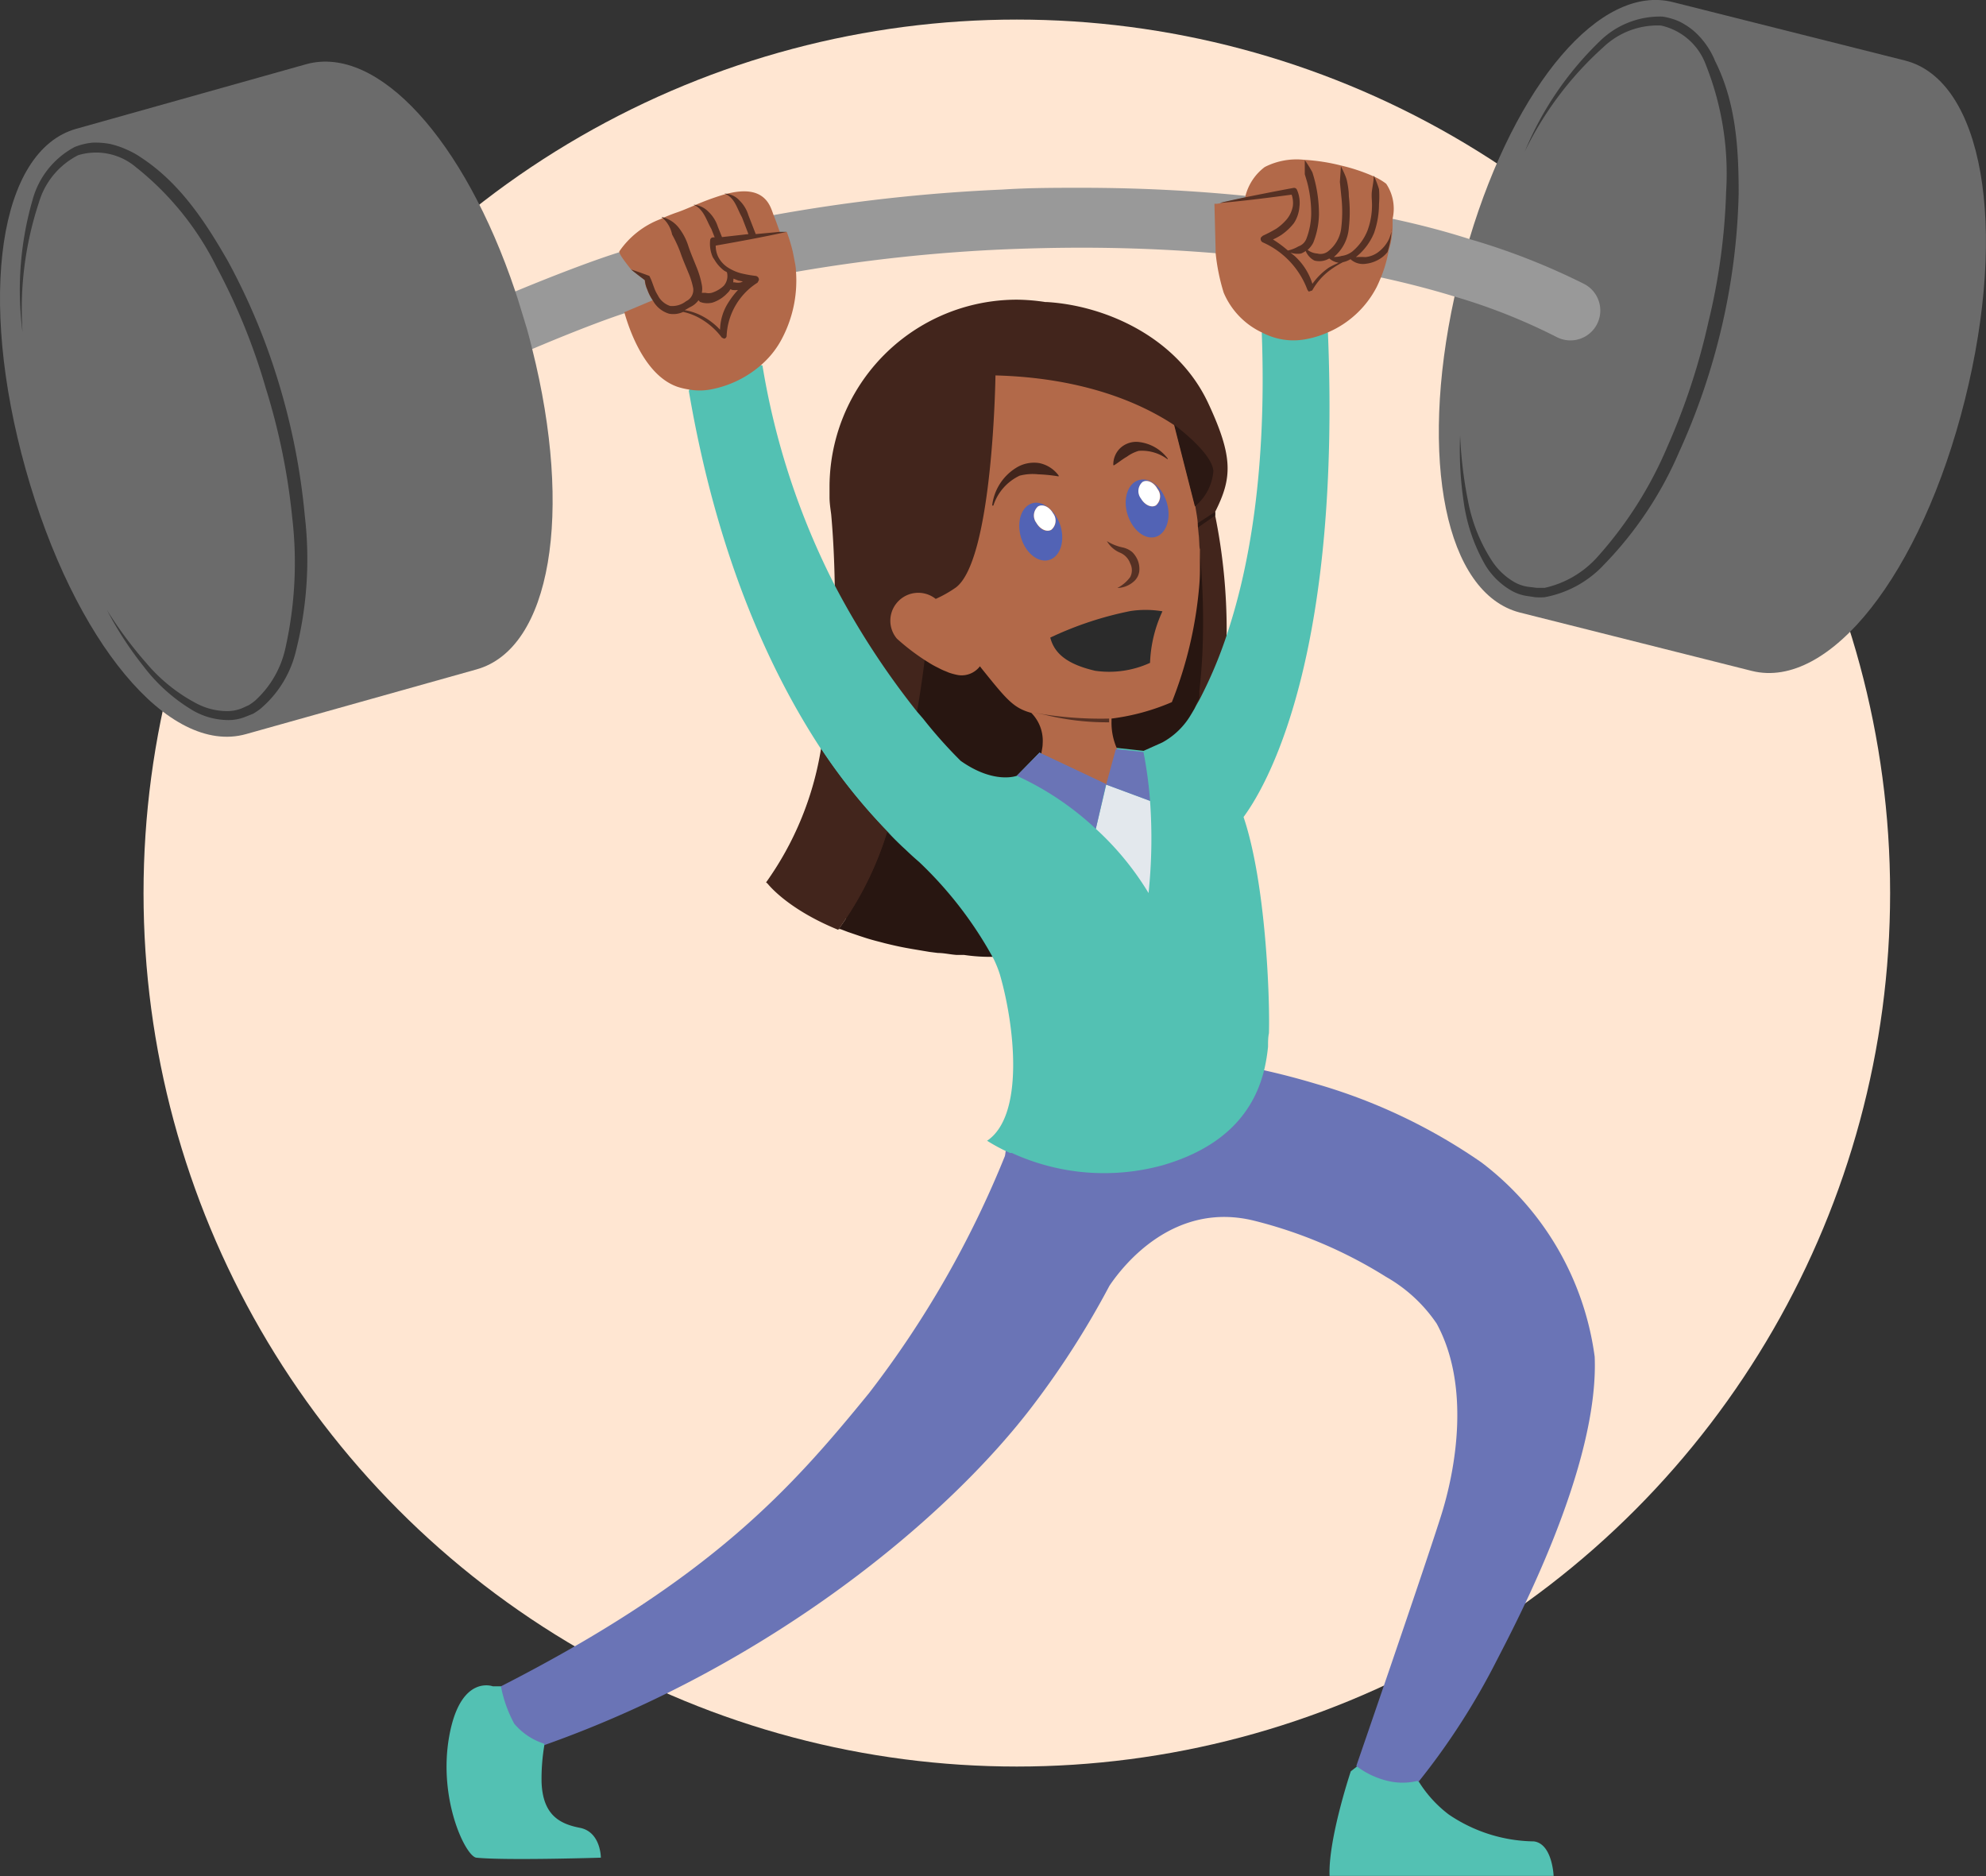 <svg xmlns="http://www.w3.org/2000/svg" viewBox="0 0 132.97 125.59"><rect x="0" y="0" width="132.97" height="125.59" fill="#333333" stroke="none"/><title>Weightlifting</title><g id="bc7d1bed-0fed-4480-83e9-003df486bec7" data-name="Layer 12"><circle cx="68.08" cy="59.78" r="58.47" fill="#ffe6d2"/></g><g id="b7d233ed-7018-4b3e-aa69-aec6e51fd46b" data-name="Layer 18"><path d="M80.34,38.13v-.34c0-.14,0-.28,0-.41l0-.56c0-.12,0-.25,0-.37,0-.41-.06-.82-.1-1.22h0v0c0-.44-.1-.87-.16-1.29v0a3.42,3.42,0,0,0,1.24-2.36c-.07-1.24-2.63-3.11-2.63-3.11-2.16-1.44-6-3.19-12-3.35,0,0-.09,7.23-1.26,11.45l9,1.87L80,41.24c.1-.59.18-1.21.24-1.85Q80.34,38.76,80.34,38.13Z" transform="translate(0 0)" fill="none"/><path d="M81.36,34.51h0v-.25h0C82.5,32,82.58,30.6,80.9,27c-2.1-4.51-7-6.55-10.78-6.78H70a13.3,13.3,0,0,0-1.91-.16A12.55,12.55,0,0,0,55.54,32.61c0,.16,0,.31,0,.47h0s0,.07,0,.2c0,.38.06.76.11,1.14.1,1.08.21,2.77.24,4.78l0,.09c0,3.11-.65,8.34-.93,10.89a21.15,21.15,0,0,1-3.67,8.89,41.29,41.29,0,0,0,24.32,4.7c6.11-.69,6.52-21.46,6.52-21.46A38.56,38.56,0,0,0,81.36,34.51Z" transform="translate(0 0)" fill="#42251c"/><polygon points="81.36 34.51 81.36 34.26 81.36 34.26 80.21 35.01 80.21 35.01 80.21 35.27 80.21 35.27 80.21 35.31 81.36 34.51 81.36 34.51" fill="#2b1813"/><path d="M80.21,35.28V35h0l-.11,0c-.4-.56-2.25-2.25-9.91-1.89-3.36.16-3.36,4.15-4.55,5.87-2,3-3.68,4.35-3.73,5.18,0,0-.15,1.36-.5,3.4,0,0-1.2,5.37-2,8.1a22.06,22.06,0,0,1-3.26,6.53h0l.11,0,.16.06.34.13.79.27.4.13c.31.1.64.19,1,.28l.3.08c.45.11.92.22,1.41.31l.39.07,1.19.2.56.07c.4,0,.81.1,1.23.13l.5,0a12.09,12.09,0,0,0,2.28.12c4.57-.1,11.86-13.06,13.32-17l.17-.3,0,0h0l0-.07c0-.13,0-.25,0-.38a.43.43,0,0,1,0,0s0,0,0,0c.09-.83.16-1.66.2-2.46a48.84,48.84,0,0,0-.36-8.57v0Z" transform="translate(0 0)" fill="#281611"/><path d="M127.54,4.05,112,.14C107.15-1.08,101.49,5.62,98.38,16l-1,3.88C95,30.77,96.78,39.71,101.75,41l15.54,3.91c5.2,1.3,11.34-6.48,14.26-18.12S132.75,5.36,127.54,4.05Z" transform="translate(0 0)" fill="#6b6b6b"/><path d="M106.05,19a45.23,45.23,0,0,0-7.67-3Q96,15.24,93.3,14.66l-9.91-1.55c-3.5-.35-7.17-.54-11-.54-1.74,0-3.51,0-5.3.12A113.1,113.1,0,0,0,51.78,14.4l-10.3,2.48c-2.51.78-6.73,2.49-8.87,3.44.28.82.55,1.66.79,2.53.13.45.24.9.35,1.34,1.86-.85,5.81-2.49,8.06-3.22h0l1.48-.63,10-2.14a109.34,109.34,0,0,1,14-1.51c1.73-.07,3.44-.11,5.12-.11,3.09,0,6.08.13,9,.37l11.09,1.63q2.61.57,4.92,1.28a39.37,39.37,0,0,1,6.82,2.71A2,2,0,1,0,106.05,19Z" transform="translate(0 0)" fill="#999"/><path d="M34.49,19.47C31.09,9.37,25.31,3,20.53,4.29L5.11,8.62c-5.18,1.45-6.63,11.25-3.39,22.8S11.3,50.59,16.47,49.14L31.9,44.81c5-1.39,6.49-10.5,3.73-21.46-.11-.45-.22-.89-.35-1.34C35,21.13,34.77,20.29,34.49,19.47Z" transform="translate(0 0)" fill="#6b6b6b"/><path d="M93.32,117.72a4,4,0,0,0-2.47.53l-.41.32s-1.52,4.54-1.42,7h15s-.08-2.15-1.32-2.31A10.36,10.36,0,0,1,97,121.46,8.16,8.16,0,0,1,95,119.27l-.05-.08A2.5,2.5,0,0,0,93.32,117.72Z" transform="translate(0 0)" fill="#53c1b3"/><path d="M36.58,114.1c-.58-.88-3-1.22-3-1.22H33s-2.19-.83-2.93,3.38,1.11,8,1.82,8.09c1.93.2,8.34,0,8.34,0s0-1.73-1.41-2-2.48-.91-2.56-3.05a13.48,13.48,0,0,1,.19-2.5v-.1C36.36,116.69,37.14,114.94,36.58,114.1Z" transform="translate(0 0)" fill="#53c1b3"/><path d="M76.81,70.1c-4.26,1.23-9.31,6.65-9.31,6.65l-.09,0c0-.4-.09.51-.13.64a67,67,0,0,1-9.1,15.87C53,99.61,47.66,105.67,33.54,112.88a8.62,8.62,0,0,0,.89,2.5,4.33,4.33,0,0,0,2,1.34v.1c15-5.3,27-15.12,32.85-22.9a58.16,58.16,0,0,0,5-7.85c.94-1.4,4.34-5.7,9.72-4.35a30.53,30.53,0,0,1,8.8,3.75,10.13,10.13,0,0,1,3.39,3.13c2.25,4.13,1.32,9.69.25,13-1.23,3.86-5.63,16.61-5.63,16.61a5.52,5.52,0,0,0,2.1,1,4.24,4.24,0,0,0,2,0l.05.08a47,47,0,0,0,5.26-8.16c1.33-2.58,6.85-13,6.55-20.31a19.56,19.56,0,0,0-7.57-13,37.72,37.72,0,0,0-11.06-5.26c-1.4-.42-2.61-.72-3.56-.93C83.34,70.63,81.52,68.74,76.81,70.1Z" transform="translate(0 0)" fill="#6a74b6"/><path d="M88.91,22.26a7.49,7.49,0,0,0-1.61-1.15h0c-.68.12-.88-.13-1.64-.39-.22-.07-.92,1.15-1.18,1.56.34,9.14-.83,15.62-2.27,20a29.21,29.21,0,0,1-1.91,4.57h0l0,0-.22.39-.12.23c-.11.18-.21.36-.32.53a5,5,0,0,1-1.82,1.7l-1.25.56-1.84-.2h0l-.65,2.38L69.6,50.38l-1.52,1.55h0s-1.51.59-3.76-1A31,31,0,0,1,61.8,48.1l-.39-.45v0a53.14,53.14,0,0,1-5.49-8.41,50,50,0,0,1-4.87-14.77,4.32,4.32,0,0,0-3.34.27h0a2.23,2.23,0,0,0-1.59,1.43C48,37.2,51.53,44.91,55,50.18A38.4,38.4,0,0,0,59.73,56c.23.24.47.47.69.68l.26.24c.29.28.58.54.86.78a26.17,26.17,0,0,1,5,6.51,7.9,7.9,0,0,1,.4,1c1,3.43,1.67,9.46-.85,11.15a11.91,11.91,0,0,0,1.54.82l.12,0h0a14.81,14.81,0,0,0,10.06.83c4.72-1.36,6.31-4.14,6.86-6.51a11.88,11.88,0,0,0,.23-1.44c0-.32,0-.63.06-.9.07-2.21-.19-10-1.7-14.47C85.24,52,89.76,43.07,88.91,22.26Z" transform="translate(0 0)" fill="#53c1b3"/><path d="M49.14,18.65l0,.24.1,0a.87.87,0,0,0,.42,0l.13-.06-.31-.06Z" transform="translate(0 0)" fill="none"/><path d="M87.87,19A4.55,4.55,0,0,1,89,17.92a5.94,5.94,0,0,1,.67-.33A1.26,1.26,0,0,1,89,17.3a1.3,1.3,0,0,1-1,.14,1.26,1.26,0,0,1-.62-.65,1.34,1.34,0,0,1-.31.17,1.41,1.41,0,0,1-.71-.06c.12.1.25.19.36.3A4.17,4.17,0,0,1,87.87,19Z" transform="translate(0 0)" fill="none"/><path d="M80.3,36.45c0-.42-.06-.83-.1-1.23v0c0-.44-.1-.87-.16-1.29l-1.39-5.45c-2.16-1.44-6-3.19-12-3.35,0,0-.16,12.49-2.7,14.23a8.06,8.06,0,0,1-1.3.73,1.87,1.87,0,0,0-2.6.26,1.86,1.86,0,0,0,0,2.4,14.65,14.65,0,0,0,2,1.52l.1.06a5.39,5.39,0,0,0,.52.3l.2.1a3.82,3.82,0,0,0,.46.21l.19.08a4.05,4.05,0,0,0,.64.17,1.54,1.54,0,0,0,1.45-.59l.09.12c1.7,2.11,2.14,2.67,3.35,3a2.65,2.65,0,0,1,.76,2.06c0,.25-.07.47-.09.67l4.46,2.14.65-2.38h0a4.25,4.25,0,0,1-.41-1.87v.08h0V48.1A14.89,14.89,0,0,0,78.46,47a27.25,27.25,0,0,0,1.82-7.64q.06-.63.06-1.26v-.34c0-.32,0-.65,0-1C80.31,36.7,80.31,36.57,80.3,36.45Z" transform="translate(0 0)" fill="#b26949"/><path d="M53.25,17.72l-.17-.87a11.59,11.59,0,0,0-.4-1.32l-.47,0c-.11-.32-.25-.72-.43-1.17-.05-.14-.09-.26-.15-.4-.53-1.31-1.82-1.31-3.15-.94h0a17.26,17.26,0,0,0-2.1.78h0c-.36.15-.71.3-1,.4a11.43,11.43,0,0,0-1.17.47h0a5.86,5.86,0,0,0-2.74,2.15c-.07.13.39.72.76,1.19.32.26.61.48.93.72a1.83,1.83,0,0,0,.16.62,3.15,3.15,0,0,0,.31.64l.07.11-1.9.8h0c.4,1.41,1.46,4.28,3.58,5a4.81,4.81,0,0,0,.73.17,4,4,0,0,0,1.47,0h0a7.11,7.11,0,0,0,3.46-1.71,6,6,0,0,0,1.34-1.74,8.33,8.33,0,0,0,.91-4.5C53.29,18,53.27,17.86,53.25,17.72Z" transform="translate(0 0)" fill="#b26949"/><path d="M92.81,12.3a4.12,4.12,0,0,0-.9-.52h0a12.24,12.24,0,0,0-2.12-.7h0a13,13,0,0,0-2.45-.38h0a4.68,4.68,0,0,0-2.66.48,3.49,3.49,0,0,0-1.29,1.93l0,.11c-.54.12-1.09.23-1.63.36h.09l-.36.06-.18,0,.08,3.12,0,.16a13.5,13.5,0,0,0,.54,2.67,5.17,5.17,0,0,0,2.57,2.67,4.55,4.55,0,0,0,.65.28,4.43,4.43,0,0,0,2.2.18h0a6.45,6.45,0,0,0,1.58-.48,6.6,6.6,0,0,0,3.23-3c.12-.24.22-.48.32-.72a8.86,8.86,0,0,0,.35-1.07h0s.06-.22.13-.57v-.05a5.89,5.89,0,0,0,.28-1.62v0h0c0-.19,0-.38,0-.57A3,3,0,0,0,92.81,12.3Z" transform="translate(0 0)" fill="#b26949"/><path d="M87.6,12.53a8.2,8.2,0,0,1,.19,1.77A4.84,4.84,0,0,1,87.46,16a.86.86,0,0,1-.52.49,2.45,2.45,0,0,1-.71.28,7.8,7.8,0,0,0-1-.74,3.91,3.91,0,0,0,.57-.31,3.83,3.83,0,0,0,.83-.78A2.32,2.32,0,0,0,87,13.86a2.15,2.15,0,0,0-.17-1.17.21.21,0,0,0-.23-.11c-1.1.2-2.19.42-3.29.64-.54.12-1.09.23-1.63.36h.09c1.58-.14,3.15-.34,4.71-.55a1.68,1.68,0,0,1,.08.77,1.92,1.92,0,0,1-.39.86,3.47,3.47,0,0,1-.72.65,9.59,9.59,0,0,1-.9.47l-.12.11a.25.25,0,0,0,.11.33,5.6,5.6,0,0,1,3,3.19h0l.09.11.23-.08a4.24,4.24,0,0,1,1.17-1.34,5.75,5.75,0,0,1,.89-.55,1.69,1.69,0,0,0,.5-.2,1.23,1.23,0,0,0,1,.31,2.25,2.25,0,0,0,1.2-.5,2.57,2.57,0,0,0,.28-.29,5.89,5.89,0,0,0,.28-1.62l0,.19A3.84,3.84,0,0,1,93,16a2.39,2.39,0,0,1-.65.82,1.71,1.71,0,0,1-.93.39,4.86,4.86,0,0,0-.64,0A4,4,0,0,0,92,15.59a5.89,5.89,0,0,0,.33-1.93,6.3,6.3,0,0,0,0-1,7.13,7.13,0,0,0-.35-.91h0c0,.33-.07.64-.12,1s0,.61,0,.92a4.9,4.9,0,0,1-.3,1.76,3.52,3.52,0,0,1-1,1.39,1.46,1.46,0,0,1-.73.31,1.68,1.68,0,0,1-.52.07h0a2.82,2.82,0,0,0,1-1.95,9.41,9.41,0,0,0,0-2.12c0-.35-.06-.7-.12-1s-.25-.67-.41-1h0l-.07,1.05.1,1a9,9,0,0,1,0,2,2.31,2.31,0,0,1-.85,1.61.82.82,0,0,1-.76.18,1.21,1.21,0,0,1-.65-.24,1.62,1.62,0,0,0,.38-.49,5.37,5.37,0,0,0,.38-1.91,9.14,9.14,0,0,0-.44-2.79,7,7,0,0,0-.51-.82h0l0,.94C87.44,11.94,87.54,12.23,87.6,12.53ZM88,17.44a1.3,1.3,0,0,0,1-.14,1.26,1.26,0,0,0,.63.29,5.94,5.94,0,0,0-.67.33A4.55,4.55,0,0,0,87.87,19a4.17,4.17,0,0,0-1.11-1.79c-.11-.11-.24-.2-.36-.3a1.41,1.41,0,0,0,.71.06,1.34,1.34,0,0,0,.31-.17A1.26,1.26,0,0,0,88,17.44Z" transform="translate(0 0)" fill="#563124"/><path d="M45,15.7a8.78,8.78,0,0,1,.54,1.16c.16.48.37.95.56,1.42a5.06,5.06,0,0,1,.31,1,.83.83,0,0,1-.47.88,1.5,1.5,0,0,1-1.07.32,1.41,1.41,0,0,1-.83-.72,2.53,2.53,0,0,1-.26-.55c-.08-.2-.14-.41-.24-.61l-.06-.13h0c-.41-.15-.81-.3-1.23-.43.32.26.61.48.93.72a1.83,1.83,0,0,0,.16.62,3.15,3.15,0,0,0,.31.64l.07.11A1.82,1.82,0,0,0,44.8,21a1.57,1.57,0,0,0,.94-.12,3.88,3.88,0,0,1,1.09.41,4.74,4.74,0,0,1,1.5,1.31l.15.07a.19.19,0,0,0,.17-.19h0a4.45,4.45,0,0,1,2.07-3.56l.09-.17a.25.25,0,0,0-.21-.28,8.37,8.37,0,0,1-1-.18,3.11,3.11,0,0,1-.89-.4,1.87,1.87,0,0,1-.62-.69,1.69,1.69,0,0,1-.17-.76c1.59-.28,3.18-.57,4.76-.92l-.47,0-1.61.15-.49-1.26a2.32,2.32,0,0,0-.61-1,1.37,1.37,0,0,0-1-.45h0c.7.25.84,1,1.18,1.59l.43,1.12-1.77.2-.28-.7a2.37,2.37,0,0,0-.63-1,1.56,1.56,0,0,0-1-.47h0c.7.3.86,1.05,1.2,1.63l.22.56-.12,0a.2.2,0,0,0-.18.17,2.21,2.21,0,0,0,.18,1.17l.12.18a2.42,2.42,0,0,0,.64.71l.18.1a1,1,0,0,1-.21.91,2.06,2.06,0,0,1-.81.47.87.87,0,0,1-.42,0l-.11,0-.13,0h0a1.39,1.39,0,0,0,0-.53,5.81,5.81,0,0,0-.35-1.18c-.19-.48-.39-.93-.55-1.41a3.91,3.91,0,0,0-.64-1.23,2,2,0,0,0-1.17-.73h0A2,2,0,0,1,45,15.7Zm4.11,2.95.32.13.31.06-.13.06a.87.87,0,0,1-.42,0l-.1,0Zm-2.36,1.43v0l.12.13.16.05a1.47,1.47,0,0,0,.66,0,2.34,2.34,0,0,0,1-.63.93.93,0,0,0,.21-.27l.13.05a1.62,1.62,0,0,0,.38,0,5.58,5.58,0,0,0-.63.82,3.5,3.5,0,0,0-.57,1.84,4.53,4.53,0,0,0-1.37-1,3.92,3.92,0,0,0-1-.31,3.3,3.3,0,0,0,.32-.18A1.45,1.45,0,0,0,46.78,20.08Z" transform="translate(0 0)" fill="#563124"/><path d="M73.37,55.48a19.43,19.43,0,0,1,3.53,4.3A35.17,35.17,0,0,0,77,53.61l-2.93-1.09Z" transform="translate(0 0)" fill="#e3e8ed"/><path d="M69.6,50.38l-1.52,1.55a19.79,19.79,0,0,1,5.29,3.55l.69-3Z" transform="translate(0 0)" fill="#6a74b6"/><path d="M74.71,50.14l-.65,2.38L77,53.61a27.77,27.77,0,0,0-.44-3.27l-1.84-.2Z" transform="translate(0 0)" fill="#6a74b6"/><polygon points="81.45 13.63 81.81 13.56 81.27 13.66 81.45 13.63" fill="none"/><path d="M80.35,37.38l0-.56c0,.32,0,.65,0,1C80.34,37.65,80.35,37.51,80.35,37.38Z" transform="translate(0 0)" fill="#42251c"/><path d="M80.3,36.45c0-.41-.06-.82-.1-1.22h0C80.24,35.62,80.28,36,80.3,36.45Z" transform="translate(0 0)" fill="#42251c"/><path d="M59.55,55.81l.18.17A38.4,38.4,0,0,1,55,50.18a21.15,21.15,0,0,1-3.67,8.89s1.24,1.72,4.79,3.17a22.06,22.06,0,0,0,3.26-6.53Z" transform="translate(0 0)" fill="#42251c"/><path d="M71,35.19c-.32-1-1.16-1.72-1.89-1.5s-1.06,1.24-.75,2.29,1.16,1.72,1.89,1.5S71.32,36.24,71,35.19Zm-.61.28c-.31.18-.76,0-1-.46a.81.81,0,0,1,.11-1.11c.31-.18.76,0,1,.46A.8.8,0,0,1,70.4,35.47Z" transform="translate(0 0)" fill="#5263b5"/><path d="M69.51,31.75a10.43,10.43,0,0,1,1.37.14l0-.06A2.14,2.14,0,0,0,69.59,31a2.26,2.26,0,0,0-1.58.33,3.43,3.43,0,0,0-1.58,2.51l.08,0a3.36,3.36,0,0,1,1.76-2A3.5,3.5,0,0,1,69.51,31.75Z" transform="translate(0 0)" fill="#42251c"/><path d="M76.24,32.14c-.73.22-1.07,1.25-.75,2.29s1.16,1.72,1.88,1.51,1.07-1.25.75-2.3S77,31.92,76.24,32.14Zm1.17,1.69c-.32.18-.77,0-1-.46a.81.81,0,0,1,.11-1.11c.31-.18.76,0,1,.46A.8.8,0,0,1,77.41,33.83Z" transform="translate(0 0)" fill="#5263b5"/><path d="M75.45,30.57a2.54,2.54,0,0,1,.79-.39,2.86,2.86,0,0,1,1.94.57l0-.06a2.82,2.82,0,0,0-2-1.11A1.57,1.57,0,0,0,75,30a1.52,1.52,0,0,0-.46,1.14l.06,0C74.93,30.93,75.18,30.72,75.45,30.57Z" transform="translate(0 0)" fill="#42251c"/><path d="M75,37a1.22,1.22,0,0,1,.67.71,1,1,0,0,1,0,.92,2.51,2.51,0,0,1-.86.73,1.73,1.73,0,0,0,1.16-.49,1.08,1.08,0,0,0,.31-.64,1.57,1.57,0,0,0-.09-.69,1.64,1.64,0,0,0-.39-.59,1.51,1.51,0,0,0-.61-.3,3.18,3.18,0,0,1-1.08-.43A1.84,1.84,0,0,0,75,37Z" transform="translate(0 0)" fill="#563124"/><path d="M75.7,40.9a23.06,23.06,0,0,0-5.38,1.78c.29,1.14,1.25,1.81,3,2.22A6.57,6.57,0,0,0,77,44.37a8.91,8.91,0,0,1,.83-3.45A6.83,6.83,0,0,0,75.7,40.9Z" transform="translate(0 0)" fill="#2b2b2b"/><path d="M114.24,3a5.4,5.4,0,0,0-.78-.88,4.79,4.79,0,0,0-1-.67,4.29,4.29,0,0,0-1.16-.34,5.74,5.74,0,0,0-4.21,1.67,21.85,21.85,0,0,0-5,7.36,22.73,22.73,0,0,1,5.28-7,5.24,5.24,0,0,1,3.84-1.43,4.15,4.15,0,0,1,3,2.62,19.68,19.68,0,0,1,1.36,8.51,41.88,41.88,0,0,1-1.18,8.69,44.26,44.26,0,0,1-2.74,8.34A26.5,26.5,0,0,1,107,37.23a6.68,6.68,0,0,1-3.58,2.12c-.17,0-.34,0-.51,0l-.51-.06a2.59,2.59,0,0,1-1-.32,4.47,4.47,0,0,1-1.51-1.43,11.17,11.17,0,0,1-1.6-4,28.13,28.13,0,0,1-.53-4.4A23.62,23.62,0,0,0,98,33.6a11.68,11.68,0,0,0,1.46,4.25,4.92,4.92,0,0,0,1.64,1.63,3,3,0,0,0,1.11.41l.6.09a5.87,5.87,0,0,0,.59,0,7.21,7.21,0,0,0,4-2.19,24.84,24.84,0,0,0,5-7.48,44.74,44.74,0,0,0,2.89-8.49,43.53,43.53,0,0,0,1.12-8.89c0-3-.18-6.07-1.58-8.85A5.34,5.34,0,0,0,114.24,3Z" transform="translate(0 0)" fill="#3a3a3a"/><path d="M18.7,25.76a43.07,43.07,0,0,0-3.44-8.28c-1.48-2.58-3.17-5.18-5.76-6.9a5.9,5.9,0,0,0-1-.56,6.06,6.06,0,0,0-1.11-.38,5.35,5.35,0,0,0-1.2-.09A4.27,4.27,0,0,0,5,9.84a5.69,5.69,0,0,0-2.82,3.54,21.78,21.78,0,0,0-.67,8.86,22.7,22.7,0,0,1,1.1-8.7,5.19,5.19,0,0,1,2.62-3.15,4.13,4.13,0,0,1,3.87.8,19.72,19.72,0,0,1,5.41,6.7A41.67,41.67,0,0,1,17.8,26a43.48,43.48,0,0,1,1.76,8.6,26.1,26.1,0,0,1-.43,8.69,6.67,6.67,0,0,1-2.05,3.61,4,4,0,0,1-.42.3l-.46.21a2.62,2.62,0,0,1-1,.19,4.39,4.39,0,0,1-2-.49,11.18,11.18,0,0,1-3.39-2.71,27,27,0,0,1-2.64-3.55A23.34,23.34,0,0,0,9.6,44.59a11.55,11.55,0,0,0,3.37,3,4.81,4.81,0,0,0,2.24.61,3,3,0,0,0,1.17-.2l.56-.22a4.2,4.2,0,0,0,.49-.33,7.25,7.25,0,0,0,2.39-3.9,25.07,25.07,0,0,0,.59-9A44.65,44.65,0,0,0,18.7,25.76Z" transform="translate(0 0)" fill="#3a3a3a"/><path d="M68.93,47.65l1,.19a17.45,17.45,0,0,0,4.33.51V48.1h0A25,25,0,0,1,68.93,47.65Z" transform="translate(0 0)" fill="#563124"/><path d="M80,33.9a3.42,3.42,0,0,0,1.24-2.36c-.07-1.24-2.63-3.11-2.63-3.11L80,33.88Z" transform="translate(0 0)" fill="#2b1813"/><path d="M69.5,33.9A.81.81,0,0,0,69.39,35c.25.43.7.64,1,.46a.8.8,0,0,0,.11-1.11C70.26,33.92,69.81,33.72,69.5,33.9Z" transform="translate(0 0)" fill="#fff"/><path d="M76.5,32.26a.81.81,0,0,0-.11,1.11c.25.43.7.64,1,.46a.8.8,0,0,0,.1-1.11C77.26,32.29,76.81,32.08,76.5,32.26Z" transform="translate(0 0)" fill="#fff"/></g></svg>